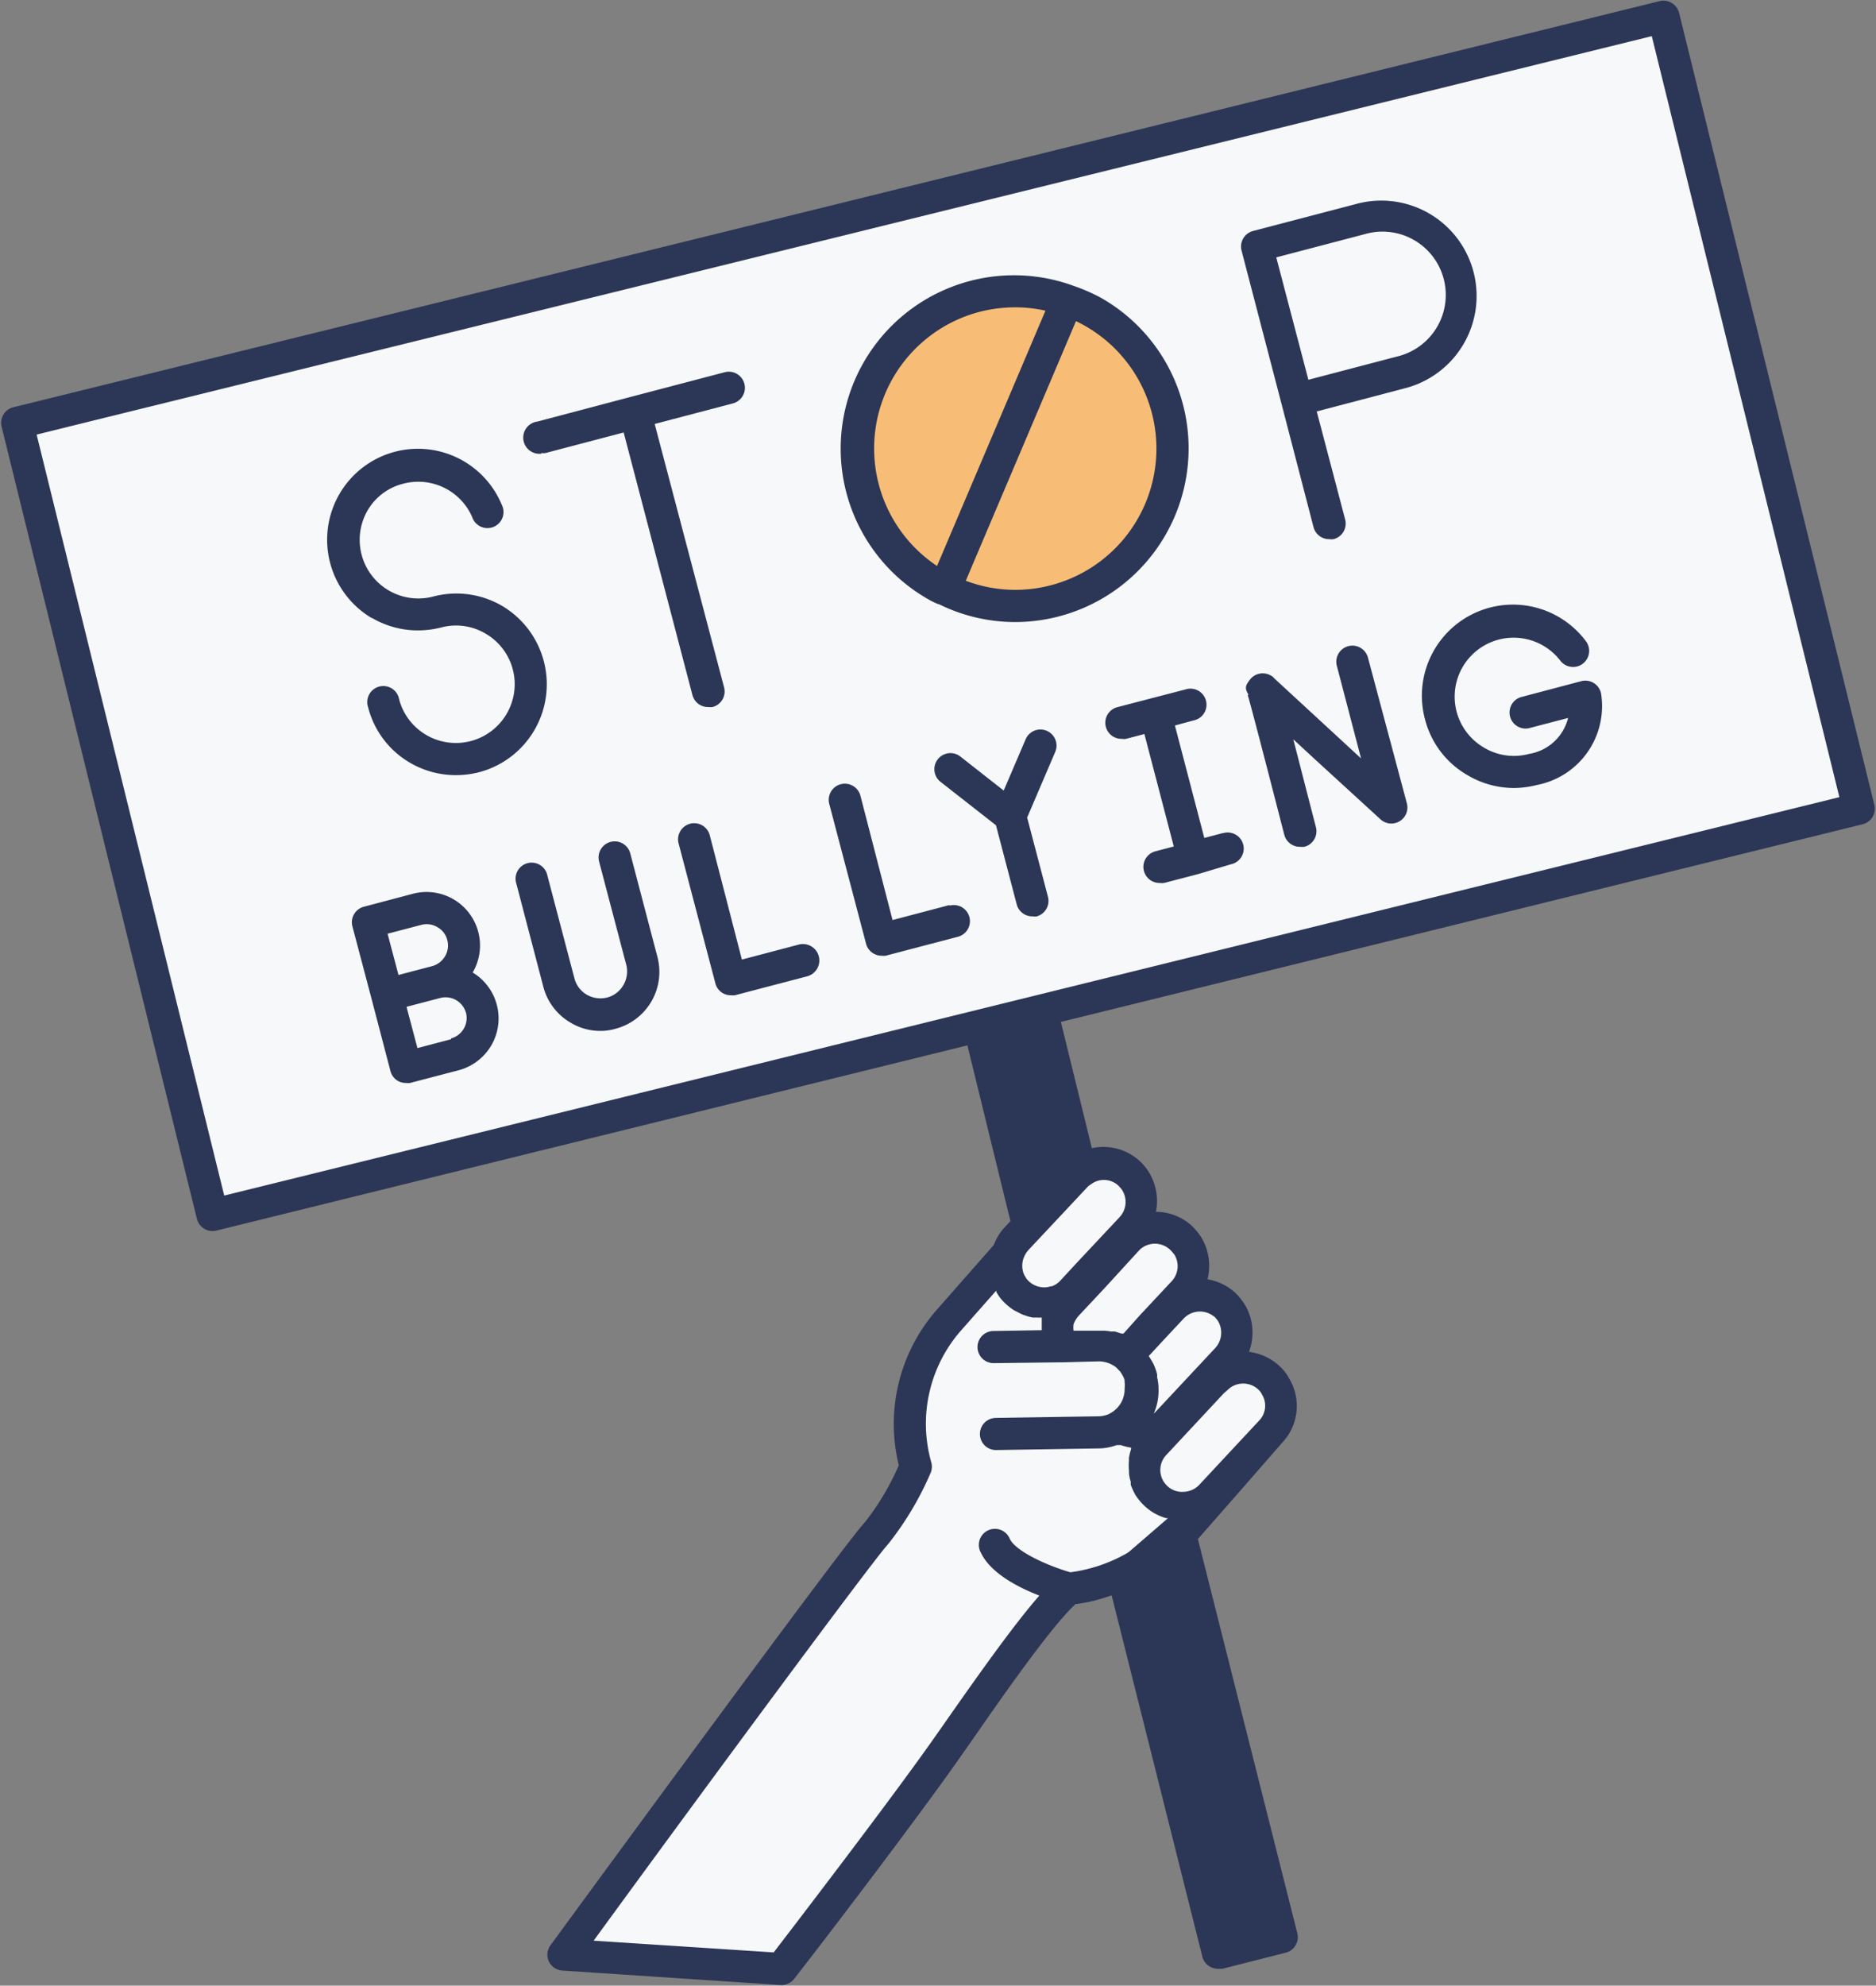 <?xml version="1.0" encoding="UTF-8"?><svg xmlns="http://www.w3.org/2000/svg" xmlns:xlink="http://www.w3.org/1999/xlink" height="123.6" preserveAspectRatio="xMidYMid meet" version="1.0" viewBox="5.6 2.2 116.8 123.6" width="116.8" zoomAndPan="magnify"><rect x="5.6" y="2.2" width="116.8" height="123.6" fill="#808080" stroke="none"/><g data-name="11-Stop Bullying Sign"><g id="change1_1"><path d="M86.35,27.06l6.49-1.7a4.93,4.93,0,0,0,3.69-4.76,5,5,0,0,0-.17-1.27,4.93,4.93,0,0,0-6-3.52l-6.49,1.7ZM109.17,3.24l12.16,49.31L70.5,65.09h0l-3.06.76-.88.22L18.83,77.83,6.67,28.52ZM71.4,39.56a9.79,9.79,0,0,0,.66-18.67h0a9.79,9.79,0,0,0-7.65,18h0A9.8,9.8,0,0,0,71.4,39.56Zm-35.73,26a2.32,2.32,0,0,0-2.92-2.25,2.32,2.32,0,0,0,1.74-2.25,2.38,2.38,0,0,0-.07-.59,2.33,2.33,0,0,0-2.85-1.66l-3.06.8,1.18,4.51,1.19,4.5,3.06-.8A2.34,2.34,0,0,0,35.67,65.55Z" fill="#f6f8f9"/></g><g id="change1_2"><path d="M96.36,19.33a5,5,0,0,1,.17,1.27,4.93,4.93,0,0,1-3.69,4.76l-6.49,1.7-2.51-9.55,6.49-1.7A4.93,4.93,0,0,1,96.36,19.33Z" fill="#f6f8f9"/></g><g id="change2_1"><path d="M79.08,97.68l6.29,25.12-3.94,1L75.51,100.2a4.14,4.14,0,0,0,.75-.45,12.8,12.8,0,0,0,2.08-1.4c.23-.19.45-.4.67-.62Z" fill="#2c3656"/></g><g id="change1_3"><path d="M85,88.47a2.33,2.33,0,0,1-.29,2.83l-2.62,2.79L81,95.29A2.37,2.37,0,1,1,77.53,92l2.36-2.53,1.26-1.35.1-.1a2.38,2.38,0,0,1,3.36-.1A2,2,0,0,1,85,88.47Z" fill="#f6f8f9"/></g><g id="change1_4"><path d="M82.28,83.93a2.4,2.4,0,0,1-.3,2.85l-1.09,1.16-1.17,1.25-1.48,1.57a2.35,2.35,0,0,1-3,.36,2.69,2.69,0,0,0,1.47-2.48,2.74,2.74,0,0,0-1-2.1l1.64-1.75.19-.18,1-1.09a2.39,2.39,0,0,1,3.35-.1A2.7,2.7,0,0,1,82.28,83.93Z" fill="#f6f8f9"/></g><g id="change1_5"><path d="M71.68,86v0l.66,0,1.58,0a2.61,2.61,0,0,1,1.69.54l.07.05a2.74,2.74,0,0,1,1,2.1,2.69,2.69,0,0,1-1.47,2.48,2.35,2.35,0,0,0,3-.36l1.48-1.57.17.32L77.53,92A2.37,2.37,0,1,0,81,95.29l1.12-1.2.06.11-2.74,3.11a5.33,5.33,0,0,1-.4.42l-2.52,1.86-.23.16a10.36,10.36,0,0,1-4.11,1.33c-1.68,1.35-5.54,7-7.38,9.63-2.26,3.25-7.53,10.16-10.51,14.05l-13.58-.9s18.23-24.93,19.5-26.24a20.63,20.63,0,0,0,2.44-4.13,9.82,9.82,0,0,1,2.08-9.15l3.62-4.09a2.3,2.3,0,0,0,.24,1.91,1.76,1.76,0,0,0,.4.5,2.42,2.42,0,0,0,2.08.6l.07,0h0a.54.54,0,0,0,.21,0,2.23,2.23,0,0,0,1-.62l1.12-1.2.29.25-1.64,1.73a2.52,2.52,0,0,0-.54.93A2.36,2.36,0,0,0,71.68,86Z" fill="#f6f8f9"/></g><g id="change1_6"><path d="M79.58,79.75a2.37,2.37,0,0,1-.3,2.84l-1.81,1.94-.21.21-1.64,1.75A2.61,2.61,0,0,0,73.93,86l-1.58,0-.66,0v0a2.36,2.36,0,0,1-.14-1.71,2.52,2.52,0,0,1,.54-.93l1.64-1.73L75.26,80l.56-.6a2.39,2.39,0,0,1,3.35-.1A3.2,3.2,0,0,1,79.58,79.75Z" fill="#f6f8f9"/></g><g id="change3_1"><path d="M78.25,27.53A9.8,9.8,0,0,1,64.41,38.88h0l7.64-18A9.76,9.76,0,0,1,78.25,27.53Z" fill="#f7bd76"/></g><g id="change1_7"><path d="M76.34,75.73a2.39,2.39,0,0,1-.29,2.85l-1,1-.82.87-.45.49-.39.41-1.12,1.2a2.23,2.23,0,0,1-1,.62.54.54,0,0,1-.21,0h0l-.07,0a2.42,2.42,0,0,1-2.08-.6,1.76,1.76,0,0,1-.4-.5,2.3,2.3,0,0,1-.24-1.91,2.39,2.39,0,0,1,.52-.93l.2-.21.57-.61,3-3.16a1.52,1.52,0,0,1,.33-.28l0,0a2.33,2.33,0,0,1,3,.19A2.43,2.43,0,0,1,76.34,75.73Z" fill="#f6f8f9"/></g><g id="change2_2"><path d="M70.5,65.09,73,75l0,0a1.52,1.52,0,0,0-.33.28l-3,3.16-3-12.44.88-.22Z" fill="#2c3656"/></g><g id="change3_2"><path d="M72.06,20.88h0l-7.64,18h0a9.8,9.8,0,0,1,7.65-18Z" fill="#f7bd76"/></g><g id="change1_8"><path d="M35.6,65a2.35,2.35,0,0,1-1.66,2.84l-3.06.8-1.19-4.5,3.06-.81A2.34,2.34,0,0,1,35.6,65Z" fill="#f6f8f9"/></g><g id="change1_9"><path d="M34.42,60.46a2.38,2.38,0,0,1,.07.59,2.32,2.32,0,0,1-1.74,2.25l-3.06.81L28.51,59.6l3.06-.8A2.33,2.33,0,0,1,34.42,60.46Z" fill="#f6f8f9"/></g><g id="change2_3"><path d="M122.3,52.31,110.14,3a1,1,0,0,0-.45-.61,1,1,0,0,0-.76-.12L6.43,27.55a1,1,0,0,0-.73,1.21L17.86,78.07a1,1,0,0,0,.45.61,1,1,0,0,0,.76.12L65.83,67.27l2.68,10.94-.4.43a3.34,3.34,0,0,0-.64,1.06l-3.52,4a10.77,10.77,0,0,0-2.39,9.71,16.2,16.2,0,0,1-2.1,3.53c-1.28,1.33-17.72,23.8-19.59,26.35a1,1,0,0,0-.1,1,1,1,0,0,0,.84.57l13.58.9h.07a1,1,0,0,0,.79-.39c3-3.86,8.27-10.82,10.54-14.09l.38-.54c1.66-2.39,5-7.23,6.59-8.69a9.85,9.85,0,0,0,2.25-.55L80.46,124a1,1,0,0,0,1,.75l.24,0,3.94-1a1,1,0,0,0,.62-.46,1,1,0,0,0,.11-.76L80.18,98l2.72-3.1h0L85.43,92h0l0,0h0a3.32,3.32,0,0,0,.43-4,2.92,2.92,0,0,0-.6-.77,3.4,3.4,0,0,0-1.9-.88,3.4,3.4,0,0,0-.25-2.93,4.28,4.28,0,0,0-.58-.73,3.44,3.44,0,0,0-1.75-.86,3.44,3.44,0,0,0-.4-2.63,4.29,4.29,0,0,0-.56-.68,3.34,3.34,0,0,0-2.25-.89,3.45,3.45,0,0,0-.43-2.45,3.61,3.61,0,0,0-.56-.69,3.35,3.35,0,0,0-3-.82l-1.93-7.86,49.86-12.29A1,1,0,0,0,122.3,52.31ZM75.75,98.89a9.7,9.7,0,0,1-3.51,1.18c-1.35-.39-3.37-1.27-3.77-2.08a1,1,0,1,0-1.79.88c.61,1.26,2.31,2.14,3.63,2.65-1.64,1.87-3.9,5.08-6,8.08l-.38.54c-2.17,3.12-7.16,9.68-10.16,13.59L42.56,123C49.85,113,60.05,99.2,60.9,98.31a19.55,19.55,0,0,0,2.62-4.38,1,1,0,0,0,.06-.71A8.79,8.79,0,0,1,65.45,85l2.18-2.47,0,.08a2.77,2.77,0,0,0,.62.78,3.66,3.66,0,0,0,.5.38l.17.08a2.69,2.69,0,0,0,.38.19l.21.07a2.66,2.66,0,0,0,.38.1,1.9,1.9,0,0,0,.25,0,1.65,1.65,0,0,0,.32,0c0,.06,0,.12,0,.17l0,.24V85l-3,.05a1,1,0,0,0,0,2h0L71.52,87l.22,0L74,86.94a1.77,1.77,0,0,1,1.06.35h0l0,0a1.37,1.37,0,0,1,.17.17l.1.1a1.64,1.64,0,0,1,.14.22l.06.1a1.25,1.25,0,0,1,.09.25s0,.07,0,.11a1.58,1.58,0,0,1,0,.38,1.71,1.71,0,0,1-.93,1.57l0,0h0a.52.52,0,0,1-.15.07,1.78,1.78,0,0,1-.56.1l-6.37.1a1,1,0,0,0,0,2h0l6.36-.1a3.41,3.41,0,0,0,1.16-.21l.11,0,.14,0a3.53,3.53,0,0,0,.64.16h0s0,.07,0,.1a3.41,3.41,0,0,0-.13.53.58.58,0,0,0,0,.14,3.75,3.75,0,0,0,0,.67l0,.15a2.38,2.38,0,0,0,.11.53c0,.07,0,.13,0,.19a4.22,4.22,0,0,0,.3.65,3.82,3.82,0,0,0,.56.67,3.43,3.43,0,0,0,.62.46l.2.1a3.28,3.28,0,0,0,.52.2l.12,0,0,0L75.9,98.79Zm8.41,23.18-2,.49-5.49-21.87.15-.11a13.53,13.53,0,0,0,1.68-1.09ZM82,88.75a1.38,1.38,0,0,1,1.94-.06,1,1,0,0,1,.23.31A1.33,1.33,0,0,1,84,90.62h0l-3.73,4a1.38,1.38,0,0,1-1,.44,1.31,1.31,0,0,1-1-.37,1.56,1.56,0,0,1-.23-.28,1.36,1.36,0,0,1,.18-1.65l3.6-3.86Zm-.82-4.62a1.82,1.82,0,0,1,.26.31,1.42,1.42,0,0,1-.17,1.66l-3.74,4-.1.1a3.55,3.55,0,0,0,.3-1.55,3,3,0,0,0-.09-.73,1.16,1.16,0,0,0,0-.18,3.58,3.58,0,0,0-.23-.65.06.06,0,0,1,0,0c-.09-.16-.18-.32-.29-.48l1-1.08h0l1.18-1.26A1.39,1.39,0,0,1,81.16,84.13ZM78.46,80a2.87,2.87,0,0,1,.26.3,1.37,1.37,0,0,1-.17,1.65h0l-2,2.14h0l-1,1.12,0,0-.13,0-.41-.13-.24,0a3.41,3.41,0,0,0-.46-.05l-.16,0H72.44a1.41,1.41,0,0,1,0-.4,1.63,1.63,0,0,1,.32-.53l1.63-1.74s0,0,0,0L76.55,80A1.38,1.38,0,0,1,78.46,80Zm-5.06-4,.15-.1a1.32,1.32,0,0,1,1.7.12,1.89,1.89,0,0,1,.23.28,1.39,1.39,0,0,1-.17,1.66l-2.59,2.76h0l-1.11,1.2a1.35,1.35,0,0,1-.53.35l-.07,0-.19.05a1.41,1.41,0,0,1-1.18-.38,1,1,0,0,1-.21-.28,1.15,1.15,0,0,1-.12-.25,1.41,1.41,0,0,1,0-.84,1.57,1.57,0,0,1,.31-.55l3.75-4Zm-1.57-1.26-1.13,1.2-.55.59-2.38-9.68,2-.49ZM19.56,76.62,7.88,29.25,108.44,4.45l11.68,47.37Z" fill="#2c3656"/></g><g id="change2_4"><path d="M35.05,62.7a3.33,3.33,0,0,0-3.73-4.87l-3.06.81a1,1,0,0,0-.72,1.22l1.19,4.5,1.18,4.51a1,1,0,0,0,.46.61,1,1,0,0,0,.51.13,1.07,1.07,0,0,0,.25,0l3.06-.8a3.36,3.36,0,0,0,2-1.54,3.34,3.34,0,0,0-1.17-4.54Zm-4.64.19-.68-2.57,2.1-.55a1.3,1.3,0,0,1,1,.14,1.27,1.27,0,0,1,.62.81,1.3,1.3,0,0,1-.14,1,1.33,1.33,0,0,1-.81.62l-.8.21Zm3.27,4-2.09.55-.68-2.57,2.1-.55a1.33,1.33,0,0,1,1,.14,1.35,1.35,0,0,1,.61.81A1.32,1.32,0,0,1,33.68,66.84Z" fill="#2c3656"/></g><g id="change2_5"><path d="M44.84,55.32a1,1,0,0,0-1.94.51l1.69,6.42a1.67,1.67,0,0,1-.18,1.27,1.64,1.64,0,0,1-1,.77,1.7,1.7,0,0,1-1.27-.17,1.65,1.65,0,0,1-.77-1l-1.69-6.42a1,1,0,1,0-1.93.51l1.68,6.42a3.64,3.64,0,0,0,1.7,2.23,3.58,3.58,0,0,0,1.85.51,3.31,3.31,0,0,0,.93-.13,3.66,3.66,0,0,0,2.62-4.48Z" fill="#2c3656"/></g><g id="change2_6"><path d="M55.32,61l-3.53.93-2-7.74a1,1,0,0,0-1.94.51l2.29,8.71a1,1,0,0,0,.46.61,1,1,0,0,0,.5.13,1.15,1.15,0,0,0,.26,0l4.5-1.18A1,1,0,0,0,55.32,61Z" fill="#2c3656"/></g><g id="change2_7"><path d="M64.7,58.54l-3.53.93-2-7.74a1,1,0,0,0-1.94.51l2.29,8.7a1,1,0,0,0,.46.61,1,1,0,0,0,.51.14,1.07,1.07,0,0,0,.25,0l4.5-1.18a1,1,0,0,0-.51-1.94Z" fill="#2c3656"/></g><g id="change2_8"><path d="M70.77,47.69a1,1,0,0,0-1.31.52l-1.37,3.2-2.7-2.12a1,1,0,1,0-1.23,1.58l3.45,2.7,1.29,4.92a1,1,0,0,0,1,.75.73.73,0,0,0,.25,0A1,1,0,0,0,70.84,58l-1.29-4.91L71.3,49A1,1,0,0,0,70.77,47.69Z" fill="#2c3656"/></g><g id="change2_9"><path d="M81.72,54.06l-1.14.3-1.83-7,1.14-.31a1,1,0,1,0-.5-1.93l-2.12.55h0l-2.11.55a1,1,0,0,0-.71,1.22,1,1,0,0,0,1,.75.78.78,0,0,0,.26,0l1.14-.3,1.83,7-1.14.3a1,1,0,0,0-.72,1.22,1,1,0,0,0,1,.75.82.82,0,0,0,.26,0l2.11-.55h0L82.23,56a1,1,0,1,0-.51-1.93Z" fill="#2c3656"/></g><g id="change2_10"><path d="M90.77,43.14a1,1,0,1,0-1.94.5l1.51,5.77-5.42-5h0a.51.51,0,0,0-.2-.16,1,1,0,0,0-1.31.27c-.23.31-.36.49-.07.93h-.06c.14.41,1.47,5.56,2.28,8.71a1,1,0,0,0,1,.75,1.07,1.07,0,0,0,.25,0,1,1,0,0,0,.72-1.22c-.62-2.39-1.07-4.16-1.41-5.47l1.43,1.32,4,3.66a1,1,0,0,0,1.64-1Z" fill="#2c3656"/></g><g id="change2_11"><path d="M104.88,44.75a1,1,0,0,0-.83-.15l-3.78,1a1,1,0,0,0,.51,1.93l2.45-.64a3,3,0,0,1-2.44,2.24A3.61,3.61,0,0,1,98,48.74a3.67,3.67,0,1,1,4.75-5.41,1,1,0,1,0,1.58-1.23,5.67,5.67,0,0,0-10,4.91A5.61,5.61,0,0,0,97,50.47a5.68,5.68,0,0,0,2.85.78,6,6,0,0,0,1.45-.19,5,5,0,0,0,4-5.57A1,1,0,0,0,104.88,44.75Z" fill="#2c3656"/></g><g id="change2_12"><path d="M28.77,40.67a5.64,5.64,0,0,0,2.84.77,5.94,5.94,0,0,0,1.45-.18,3.59,3.59,0,0,1,2.77.38,3.64,3.64,0,0,1,1.31,5,3.66,3.66,0,0,1-5,1.31,3.64,3.64,0,0,1-1.69-2.22,1,1,0,1,0-1.93.5,5.59,5.59,0,0,0,2.61,3.45,5.67,5.67,0,0,0,2.85.77,5.92,5.92,0,0,0,1.44-.18,5.66,5.66,0,0,0,3.45-2.62,5.67,5.67,0,0,0-2-7.73,5.65,5.65,0,0,0-4.29-.59A3.65,3.65,0,0,1,28.47,34a3.56,3.56,0,0,1,2.23-1.69A3.66,3.66,0,0,1,35,34.39a1,1,0,1,0,1.84-.77,5.65,5.65,0,0,0-10.1-.68,5.67,5.67,0,0,0,2,7.73Z" fill="#2c3656"/></g><g id="change2_13"><path d="M39.3,30.4a1.15,1.15,0,0,0,.26,0l4.87-1.28,4.28,16.34a1,1,0,0,0,1,.75,1.07,1.07,0,0,0,.25,0,1,1,0,0,0,.72-1.23L46.36,28.59l4.87-1.28a1,1,0,0,0-.51-1.94L44.89,26.9h0l-5.83,1.54a1,1,0,0,0,.25,2Z" fill="#2c3656"/></g><g id="change2_14"><path d="M85.38,27.31l2,7.7a1,1,0,0,0,1,.75.73.73,0,0,0,.25,0,1,1,0,0,0,.72-1.22l-1.77-6.73,5.52-1.45a5.93,5.93,0,1,0-3-11.48l-6.49,1.7a1,1,0,0,0-.71,1.22Zm5.21-10.54a3.94,3.94,0,1,1,2,7.62l-5.53,1.45-2-7.62Z" fill="#2c3656"/></g><g id="change2_15"><path d="M79.22,27.26a10.77,10.77,0,0,0-5.07-6.52A11.13,11.13,0,0,0,72.46,20h0a10.79,10.79,0,0,0-9,19.54c.17.1.34.17.51.25s0,0,.05,0h0a10.71,10.71,0,0,0,4.72,1.13A10.81,10.81,0,0,0,79.22,27.26ZM63.94,37.43a8.79,8.79,0,0,1,2.54-15.79,8.94,8.94,0,0,1,2.33-.31,8.4,8.4,0,0,1,1.88.21Zm7.2,1.17a8.7,8.7,0,0,1-5.41-.25l6.86-16.16A8.79,8.79,0,0,1,71.14,38.6Z" fill="#2c3656"/></g></g></svg>